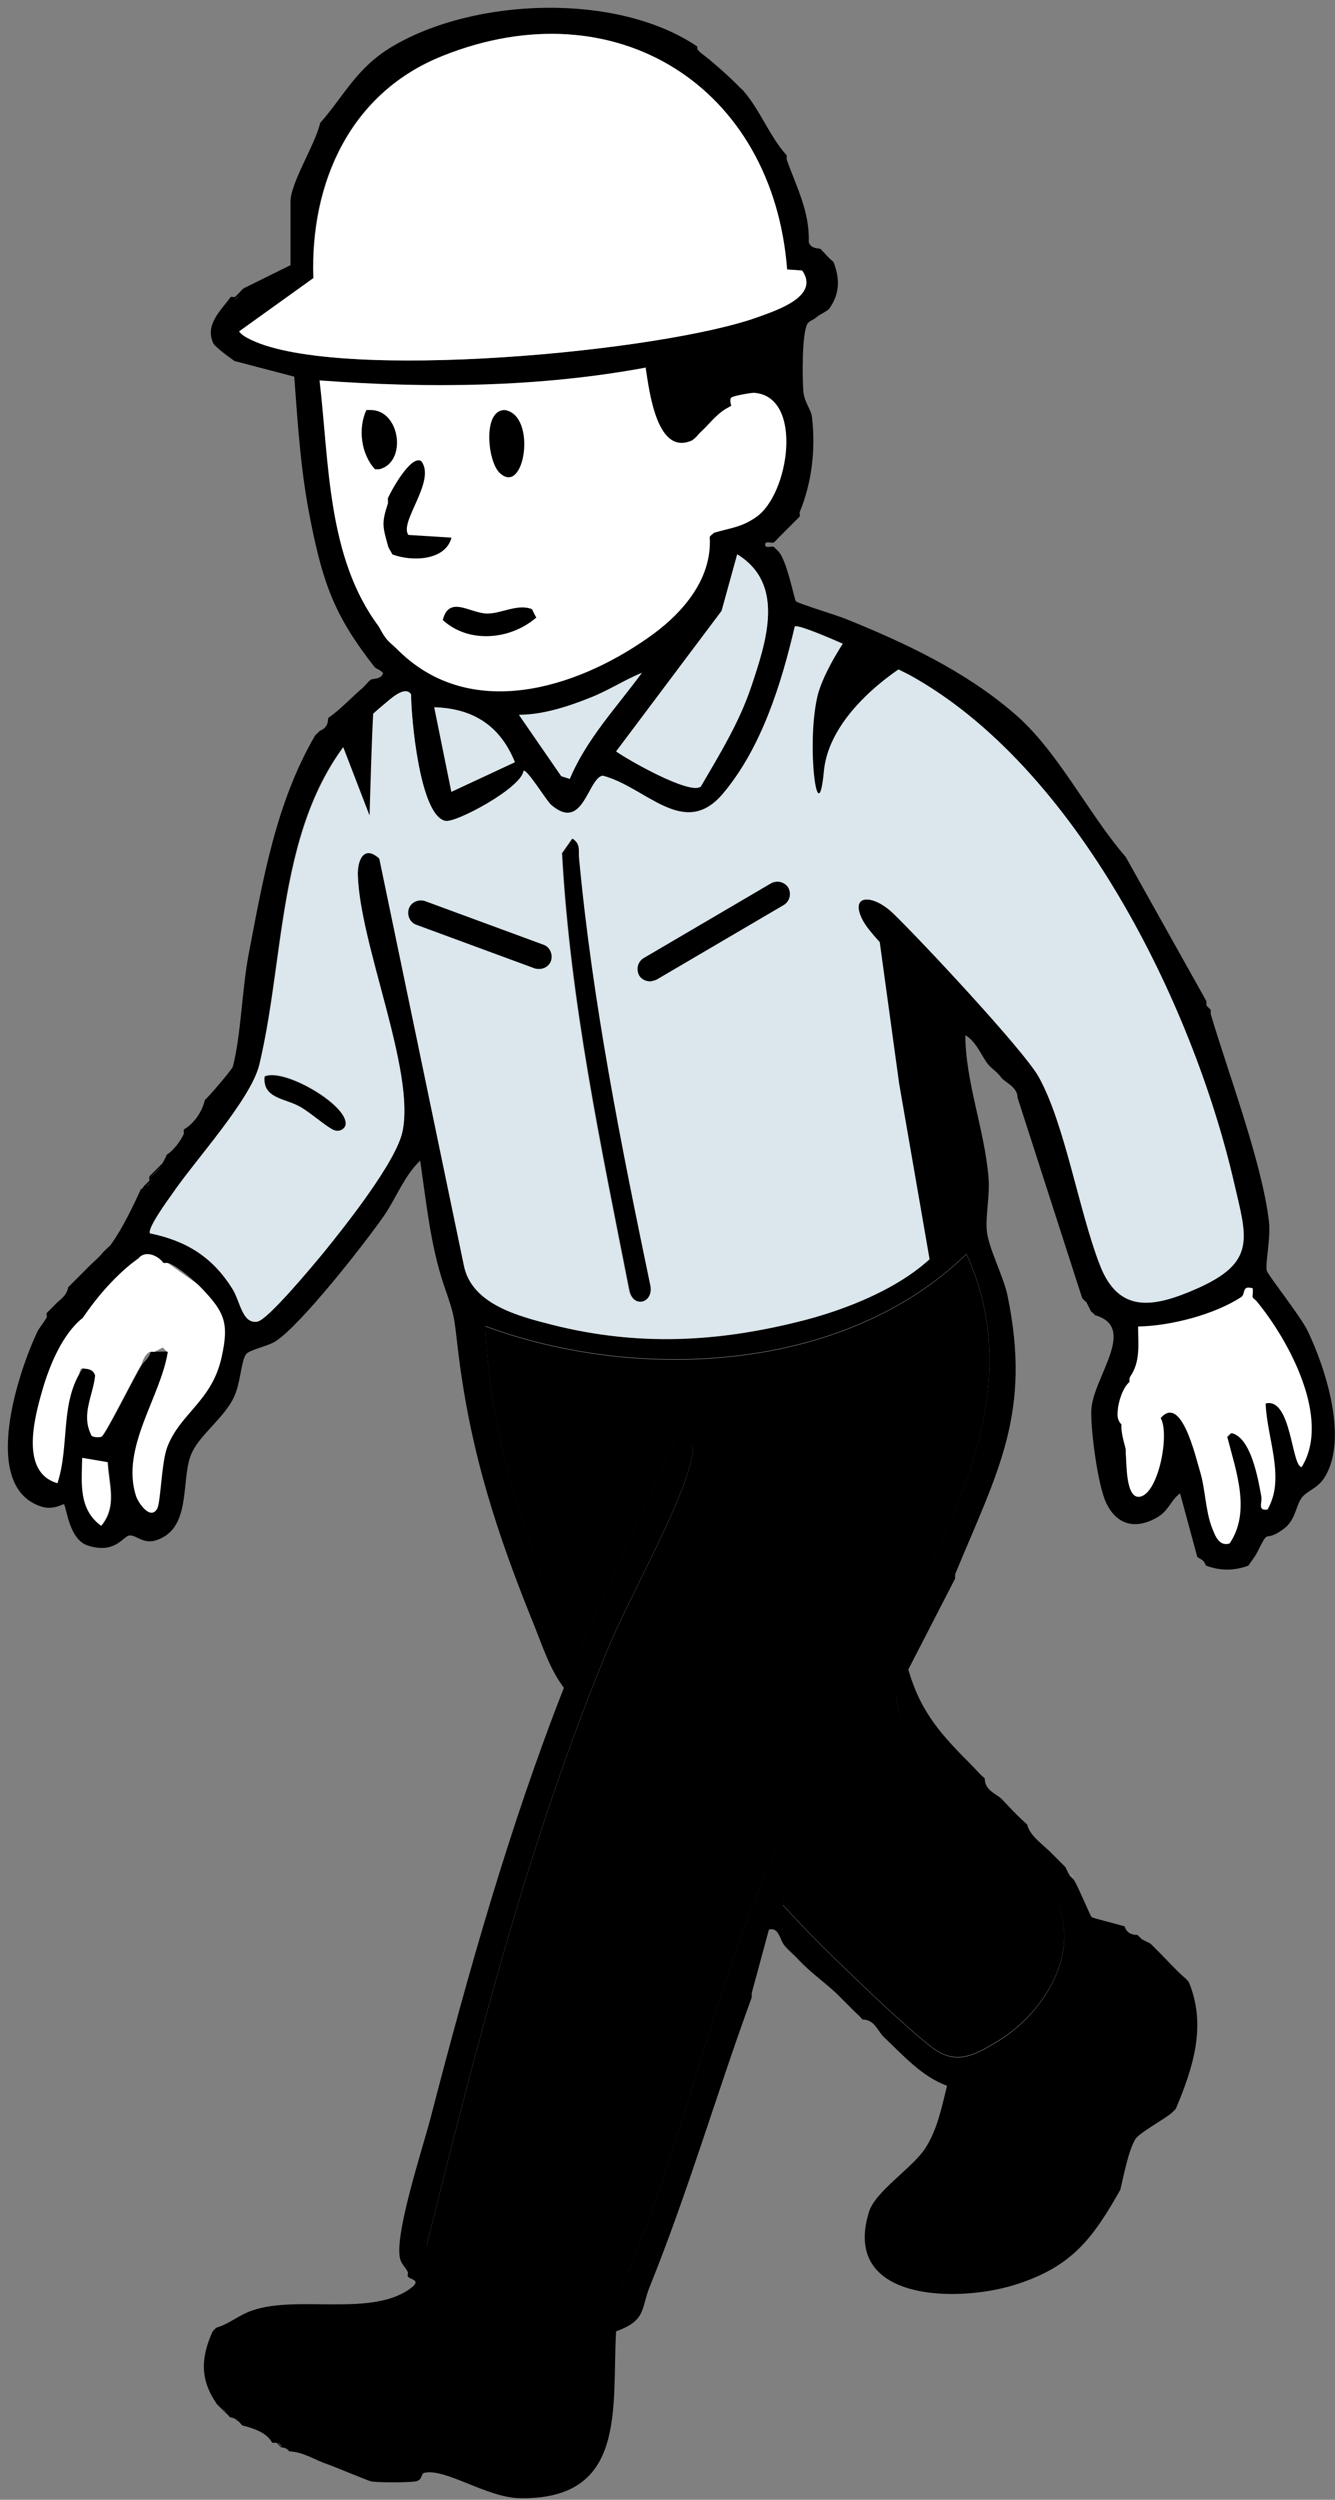 <svg width="70" height="131" viewBox="0 0 70 131" fill="none" xmlns="http://www.w3.org/2000/svg">
<rect x="0" y="0" width="70" height="131" fill="#808080" stroke="none"/>
<path d="M36.566 22.814L36.791 22.588C37.102 22.305 37.328 22.023 37.695 21.685C37.695 21.685 37.751 20.697 37.807 20.641C37.92 20.471 40.714 20.189 41.024 20.415C41.956 22.193 41.222 26.623 39.331 27.667C38.626 28.034 38.315 27.724 37.61 28.372C37.525 28.429 37.553 28.824 37.525 28.881C36.989 29.84 37.215 30.32 36.509 31.279C34.054 34.524 27.536 37.431 23.613 36.161C22.541 35.822 21.695 34.778 20.707 34.496C20.058 33.875 19.437 33.17 18.957 32.323C16.982 28.711 16.502 23.66 16.361 19.597L24.404 19.851L34.365 18.835C34.534 19.625 34.59 22.898 35.719 22.616C36.086 22.559 36.227 23.152 36.425 22.983C36.509 22.926 36.566 22.842 36.651 22.757L36.566 22.814Z" fill="white"/>
<path d="M3.885 68.528C1.684 70.785 0.809 74.2 1.401 76.655C1.542 77.247 2.53 77.671 3.179 77.953C3.602 76.147 3.264 74.397 4.054 72.704C4.139 72.507 4.11 71.688 4.308 71.716C4.59 71.745 4.844 71.745 4.957 72.083C4.844 73.156 4.223 74.087 4.731 75.159C4.759 75.357 5.183 75.328 5.296 75.3C5.493 75.244 7.017 72.14 7.412 71.519C7.412 71.519 7.553 70.983 7.863 70.842C7.92 70.842 8.005 70.842 8.089 70.842L8.541 70.616C8.541 70.616 8.682 70.785 8.766 70.842C8.823 70.87 6.678 74.115 6.255 76.909C6.114 77.896 7.186 79.364 7.271 79.843C7.44 81.254 12.209 72.958 11.899 69.036C11.842 68.387 10.431 67.343 10.347 67.286L8.795 66.186C8.738 65.508 7.243 65 7.243 65.96C6.086 66.835 4.929 67.512 3.941 68.528H3.885Z" fill="white"/>
<path d="M65.63 67.258C62.498 66.524 60.749 69.12 58.999 69.233C58.999 69.684 59.479 70.475 59.366 70.926C59.225 71.49 59.281 72.083 59.253 72.196C59.253 72.252 58.745 72.45 58.717 72.534C58.463 73.184 58.519 73.917 58.463 74.594C58.463 74.679 58.773 74.792 58.801 74.877C58.547 75.102 58.999 75.639 59.027 75.977C59.027 76.062 59.027 76.118 59.027 76.203L58.801 78.686C59.45 79.081 61.031 77.698 61.144 77.106C61.398 75.808 61.2 74.482 61.793 74.877L63.599 81.311C64.586 82.072 65.969 78.63 65.517 77.558C65.207 76.767 64.586 75.469 64.332 75.328C64.304 75.328 64.53 75.074 64.558 75.102C64.84 75.554 65.969 78.319 66.11 78.432C66.167 78.743 65.884 79.194 66.449 79.109C67.38 77.445 66.646 75.751 66.59 73.974C66.59 73.635 67.07 74.312 67.041 74.453C66.816 75.808 68.085 77.783 68.255 77.416C68.622 77.416 68.932 74.961 68.932 74.736C68.819 72.676 67.295 69.854 66.251 68.104C66.195 68.02 65.659 67.399 65.602 67.314L65.63 67.258Z" fill="white"/>
<path d="M36.565 2.581C36.565 2.581 36.706 2.75 36.791 2.807C37.299 3.173 38.371 4.133 38.794 4.584C38.879 4.669 38.964 4.725 39.02 4.81C39.867 5.798 40.374 7.18 41.249 8.14C41.249 8.196 41.249 8.309 41.249 8.366C41.757 9.776 42.463 11.103 42.406 12.683C42.519 13.078 42.971 12.993 43.027 13.05C43.253 13.276 43.366 13.445 43.704 13.727C44.043 14.602 44.043 15.392 43.478 16.182C43.309 16.351 42.999 16.464 42.801 16.634C42.688 16.747 42.463 16.803 42.35 16.944C42.039 17.424 42.068 19.822 42.124 20.528C42.18 21.092 42.519 21.431 42.575 21.854C42.773 23.519 42.575 25.297 41.926 26.849C41.926 26.905 41.955 27.018 41.926 27.075L41.249 27.752C41.249 27.752 41.108 27.893 41.023 27.977L40.798 28.203C40.798 28.203 40.657 28.372 40.572 28.429C40.459 28.485 40.12 28.316 40.12 28.542C40.12 28.768 40.487 28.598 40.572 28.655C40.628 28.711 40.713 28.796 40.798 28.881C41.249 29.304 41.644 31.392 41.729 31.505C41.814 31.618 43.873 32.239 44.353 32.436C47.429 33.678 50.561 35.145 53.129 37.346C55.443 39.293 57.023 42.595 59.027 44.909L63.26 52.471C63.26 52.471 63.26 52.612 63.26 52.697L63.485 52.923C63.485 52.923 63.485 53.064 63.485 53.148C64.417 56.281 66.166 60.908 66.533 63.984C66.646 64.859 66.335 66.185 66.42 66.581C66.448 66.778 68.198 68.979 68.565 69.741C69.524 71.745 70.709 75.441 69.44 77.445C69.073 78.009 68.537 78.122 68.254 78.489C67.916 78.968 67.944 79.674 67.267 80.154C66.194 80.915 66.618 79.956 65.912 81.367C65.799 81.593 65.602 81.819 65.461 82.044C64.699 82.326 63.993 82.326 63.231 82.044C63.119 81.734 62.977 81.734 62.78 81.593L61.877 78.263C61.425 78.573 61.284 79.138 60.748 79.476C59.591 80.182 58.547 79.956 57.983 78.715C57.559 77.783 57.193 74.99 57.221 73.945C57.249 72.252 59.704 69.572 57.418 68.923C57.362 68.838 57.249 68.781 57.193 68.697L56.967 68.245C56.967 68.245 56.798 68.104 56.741 68.02L53.355 57.522C53.355 56.958 52.706 56.732 52.508 56.478C52.254 56.14 52.029 56.027 51.831 55.801C51.492 55.406 51.21 54.588 50.618 54.249C50.618 56.676 51.634 59.244 51.831 61.699C51.916 62.63 51.662 63.73 51.746 64.52C51.831 65.395 52.593 66.834 52.819 67.85C54.117 74.058 52.311 77.106 50.082 82.496C50.082 82.552 50.082 82.665 50.082 82.722L47.627 87.49C48.276 89.748 49.376 90.933 50.956 92.513C51.182 92.739 51.323 92.937 51.634 93.191C51.634 93.84 52.226 93.981 52.537 94.291C53.016 94.799 53.355 95.166 53.863 95.617C53.976 96.21 54.766 96.718 55.189 97.169C55.274 97.254 55.33 97.311 55.415 97.395L55.866 97.847C55.866 97.847 56.008 98.157 56.092 98.298L56.318 98.524C56.6 99.004 57.164 100.415 57.249 100.471C57.334 100.527 58.604 100.838 58.971 100.951C59.055 101.261 59.309 101.402 59.648 101.402C59.732 101.487 59.789 101.543 59.873 101.628L60.325 101.854C60.466 101.995 60.607 102.136 60.776 102.305C61.228 102.757 61.595 103.18 62.103 103.631C62.187 103.688 62.244 103.773 62.328 103.857C63.288 106.143 62.554 108.372 61.651 110.517C61.566 110.601 61.482 110.686 61.425 110.743C60.918 111.138 59.761 111.758 59.535 112.097C59.168 112.69 58.914 114.044 58.745 114.75C57.277 117.346 56.177 118.813 53.186 119.744C50.194 120.675 44.099 120.619 45.567 115.907C45.905 114.834 47.796 113.649 48.501 112.605C49.15 111.617 49.376 110.432 49.658 109.303C48.332 108.824 47.344 107.695 46.328 106.735C46.018 106.425 45.849 105.832 45.228 105.832C45.087 105.663 44.946 105.55 44.776 105.381L44.551 105.155C44.551 105.155 44.41 105.014 44.325 104.93L43.873 104.478C43.337 103.97 42.604 103.434 42.096 102.926L41.87 102.7C41.672 102.474 41.39 102.249 41.193 102.023C40.854 101.684 40.882 100.979 40.318 101.12L39.415 104.45C39.415 104.45 39.415 104.591 39.415 104.676C37.581 109.698 36.085 114.834 34.082 119.801C33.602 120.958 33.912 121.607 32.304 122.171C32.078 126.178 32.897 130.975 27.309 130.919C25.56 130.919 23.33 129.31 22.23 129.593C22.061 129.649 22.174 129.988 21.75 130.044C21.27 130.1 19.972 130.1 19.493 130.044C19.38 130.044 17.658 129.31 17.179 129.141C16.502 128.915 15.909 128.492 15.175 128.464C14.95 128.21 14.837 128.294 14.724 128.238L14.498 128.012C14.498 128.012 14.329 128.012 14.272 128.012C13.99 127.476 13.285 127.25 12.72 127.109C12.636 127.053 12.579 126.94 12.495 126.884L12.043 126.658C12.043 126.658 11.902 126.488 11.817 126.432L11.591 126.206C11.591 126.206 11.45 126.065 11.366 125.981C10.491 124.711 10.519 123.582 11.14 122.199C11.196 122.115 11.281 122.03 11.366 121.974C12.043 121.776 12.551 121.296 13.256 121.071C15.655 120.252 19.605 121.466 21.609 119.857C22.089 119.462 21.468 119.462 21.383 119.293C21.355 119.236 21.412 119.123 21.383 119.067C21.27 118.813 21.017 118.644 20.96 118.277C20.734 116.922 22.145 112.633 22.569 111.025C24.544 103.406 26.688 95.787 29.567 88.45C28.833 87.462 28.494 86.39 28.043 85.261C26.068 80.408 24.685 76.175 24.036 70.926C23.782 68.866 23.895 69.148 23.246 67.258C22.569 65.226 22.343 62.94 22.032 60.824C21.214 61.586 20.762 62.799 20.142 63.702C19.098 65.198 15.824 69.374 14.47 70.277C14.046 70.559 13.059 70.729 12.889 70.983C12.636 71.378 12.607 72.506 12.269 73.212C11.789 74.256 10.491 75.187 10.068 76.118C9.475 77.332 10.04 79.787 8.516 80.577C7.584 81.085 7.218 80.436 6.794 80.464C6.456 80.492 6.061 81.452 4.622 81C3.606 80.69 3.493 78.968 3.352 78.827C3.323 78.799 2.816 79.138 2.223 78.968C-1.107 77.981 0.981 71.801 1.997 69.713C2.138 69.487 2.308 69.289 2.449 69.035C2.477 68.979 2.42 68.866 2.449 68.81L2.674 68.584C2.674 68.584 2.815 68.443 2.9 68.358C3.126 68.104 3.493 67.935 3.577 67.455C3.719 67.314 3.888 67.145 4.029 67.004L4.255 66.778C4.255 66.778 4.396 66.637 4.48 66.552L4.706 66.326C4.932 66.101 5.129 65.96 5.383 65.649L5.609 65.424C5.609 65.424 5.778 65.282 5.835 65.198C6.427 64.351 6.935 63.307 7.387 62.319C7.5 62.291 7.528 62.15 7.613 62.094L7.838 61.868C7.838 61.868 7.81 61.699 7.838 61.642L8.516 60.965C8.516 60.965 8.713 60.626 8.741 60.514C9.108 60.288 9.475 59.78 9.644 59.413C9.644 59.356 9.616 59.244 9.644 59.187C10.181 58.877 10.604 58.256 10.745 57.635C10.829 57.579 10.886 57.494 10.971 57.409C11.14 57.24 12.184 56.027 12.212 55.886C12.636 54.249 12.692 51.85 13.031 50.044C13.793 46.066 14.47 42.059 16.53 38.531C16.586 38.475 16.727 38.362 16.755 38.306C17.066 38.193 17.207 37.967 17.207 37.628C17.856 37.177 18.392 36.584 18.985 36.076L19.21 35.85C19.21 35.85 19.352 35.681 19.436 35.625C19.549 35.54 19.972 35.625 20.085 35.286C20.001 35.117 19.718 35.06 19.634 34.947C17.574 32.323 16.953 30.63 16.304 27.385C15.768 24.761 15.627 22.39 15.429 19.738L12.297 18.919C12.015 18.722 11.394 18.27 11.196 18.016C10.717 17.029 11.563 16.295 12.099 15.561C12.156 15.533 12.269 15.589 12.325 15.561L12.551 15.336C12.551 15.336 12.692 15.166 12.777 15.11L15.232 13.896V10.567C15.232 9.579 16.558 7.519 16.784 6.447C18.082 4.979 18.674 3.568 20.565 2.44C24.882 -0.128 32.36 -0.41 36.565 2.44V2.581ZM41.249 14.122C40.516 4.556 32.276 -0.693 23.218 2.919C18.364 4.838 16.247 9.551 16.417 14.574L12.523 17.367C12.692 17.593 12.946 17.706 13.172 17.819C17.8 20.02 34.731 18.44 39.754 16.605C40.769 16.238 42.971 15.505 42.039 14.179L41.221 14.122H41.249ZM33.884 19.258C28.269 20.302 22.456 20.358 16.755 19.935C17.263 24.253 17.151 29.219 19.86 32.831C20.311 33.678 20.339 33.536 20.96 34.157C24.685 37.741 30.103 36.133 33.941 33.452C35.662 32.267 37.355 30.433 37.214 28.147C37.242 28.062 37.355 28.006 37.44 27.921C38.286 27.667 38.879 27.639 39.641 27.103C41.39 25.918 42.152 20.753 39.528 20.584C39.358 20.584 38.399 20.753 38.343 20.838C38.23 20.951 38.343 21.233 38.343 21.261C38.173 21.374 38.032 21.402 37.665 21.713C37.299 22.023 37.073 22.334 36.762 22.616C36.678 22.701 36.621 22.757 36.537 22.842C36.452 22.926 36.396 22.983 36.311 23.067C34.449 23.942 34.053 20.528 33.856 19.286L33.884 19.258ZM39.387 35.992C40.177 33.621 41.193 30.602 38.653 29.05L37.835 32.013L32.304 39.378C32.981 39.858 36.085 41.607 36.706 41.24C37.694 39.547 38.738 37.854 39.359 35.992H39.387ZM37.891 41.607C35.859 43.977 33.856 41.24 31.598 40.648C30.837 40.789 30.583 43.639 28.89 42.171C28.664 41.974 27.62 40.281 27.45 40.394C27.337 41.297 23.923 43.131 23.359 43.018C22.004 42.764 21.553 37.572 21.553 36.387C21.242 35.879 20.424 36.697 20.085 36.951C14.385 41.607 15.119 49.339 13.595 55.801C13.143 57.635 10.209 60.824 9.024 62.573C8.798 62.884 7.697 64.408 7.867 64.633C9.785 65.028 11.14 65.875 12.184 67.54C12.607 68.217 12.692 69.374 13.482 69.261C14.018 69.177 16.445 66.27 16.981 65.621C18.082 64.266 20.791 60.88 21.101 59.3C21.778 56.083 18.872 49.508 18.759 45.812C18.759 44.937 19.126 44.316 19.888 44.993L24.318 66.298C24.713 68.33 27.196 68.979 28.974 69.43C33.461 70.559 37.637 70.362 42.096 69.205C45.397 68.358 50.731 66.157 50.561 62.094C50.505 60.655 49.376 53.854 48.953 52.584C48.642 51.709 45.877 49.424 45.256 48.267C44.466 46.856 45.736 46.828 46.808 47.843C48.219 49.198 53.665 55.039 54.456 56.422C55.838 58.905 56.572 63.476 57.672 66.298C58.66 68.866 60.466 68.528 62.724 67.54C65.884 66.157 65.348 64.831 64.699 61.953C62.526 52.556 56.403 40.168 47.683 35.371C46.978 34.976 41.955 32.605 41.672 32.831C40.967 35.85 39.923 39.209 37.891 41.607ZM29.426 40.676L29.877 40.817C30.752 38.729 32.332 37.064 33.658 35.258C32.699 35.653 31.852 36.217 30.893 36.584C29.764 37.036 28.438 37.459 27.225 37.459L29.426 40.648V40.676ZM23.669 41.494L26.999 39.942C26.237 38.051 24.826 37.12 22.766 37.064L23.669 41.522V41.494ZM30.216 86.841L35.464 75.3L36.113 75.356C36.48 75.723 36.311 76.147 36.226 76.598C35.577 79.194 32.981 83.709 31.852 86.446C27.676 96.549 25.023 107.074 22.371 117.656C22.371 118.333 24.516 119.801 25.136 120.139C27.027 121.099 31.316 122.115 32.586 119.885C35.747 112.69 37.327 104.478 40.516 97.339C42.293 93.388 44.889 89.579 46.893 85.713C50.082 79.533 53.863 72.647 50.674 65.706C44.297 71.914 33.489 72.45 25.447 69.487C25.701 75.554 27.704 81.367 30.216 86.841ZM7.218 65.96C6.061 66.834 5.129 67.907 4.339 69.064C3.267 69.91 2.59 71.575 2.223 72.845C1.8 74.312 1.038 77.162 3.013 77.727C3.662 75.751 3.126 73.466 4.339 71.716C4.621 71.745 4.875 71.745 4.988 72.083C4.875 73.155 4.255 74.087 4.763 75.159C4.791 75.356 5.214 75.328 5.327 75.3C5.524 75.244 7.048 72.139 7.443 71.519C7.584 71.321 7.838 71.152 7.895 70.841C7.951 70.841 8.036 70.841 8.121 70.841C8.262 70.841 8.685 70.813 8.798 70.841C8.431 73.212 6.315 75.864 7.133 78.404C7.246 78.743 7.867 79.674 8.233 79.081C8.431 78.771 8.459 76.654 8.77 75.836C9.447 74.058 11.112 73.438 11.62 71.124C12.015 69.346 11.789 68.781 10.576 67.512C10.491 67.427 10.434 67.371 10.35 67.286C10.011 66.975 9.193 66.27 8.798 66.185C8.741 66.185 8.657 66.185 8.572 66.185C8.262 65.762 7.584 65.508 7.246 65.96H7.218ZM65.686 67.512C65.094 67.342 65.32 67.794 65.094 67.963C63.683 68.894 61.369 69.487 59.676 69.515C59.676 70.475 59.817 71.378 59.224 72.196C59.224 72.252 59.224 72.365 59.224 72.422C58.858 72.732 58.632 73.494 58.604 73.945C58.547 74.453 58.773 74.594 58.801 74.651C58.801 74.736 58.801 74.792 58.801 74.877C58.858 75.413 58.971 75.667 59.027 75.977C59.027 76.062 59.027 76.118 59.027 76.203C59.083 76.57 58.999 78.602 59.789 78.432C60.748 78.235 61.341 75.159 60.861 74.312C61.933 73.071 62.667 76.259 62.921 77.106C63.203 78.037 63.203 79.138 63.542 80.041C63.711 80.464 63.909 81.057 64.473 80.887C65.602 79.222 64.812 77.106 64.36 75.328C64.36 75.3 64.558 75.131 64.586 75.103C65.602 75.356 65.969 77.501 66.138 78.432C66.194 78.743 65.912 79.194 66.477 79.109C67.408 77.445 66.42 75.328 66.364 73.55C67.718 73.212 67.718 76.88 68.254 76.88C69.806 74.369 67.605 70.277 65.912 68.217C65.856 68.132 65.743 68.076 65.686 67.991C65.658 67.935 65.715 67.681 65.686 67.54V67.512ZM4.339 76.4C4.311 77.727 4.142 79.081 5.327 79.956C6.174 78.94 5.722 77.783 5.666 76.626L4.339 76.4ZM43.196 95.166C42.858 95.815 40.967 99.455 41.052 99.85C41.926 100.81 42.858 101.769 43.789 102.672C45.2 104.027 47.429 106.199 48.896 107.328C50.138 108.259 51.097 107.723 52.311 106.989C54.935 105.409 57.023 101.797 54.992 99.004C53.073 96.407 49.066 93.275 47.57 90.651C47.26 90.087 47.006 89.55 47.006 88.901C45.651 90.905 44.325 93.049 43.196 95.194V95.166Z" fill="black"/>
<path d="M43.902 104.422C43.902 104.422 44.213 104.732 44.354 104.873L43.902 104.422Z" fill="#DBE7ED"/>
<path d="M12.102 126.658C12.327 126.827 12.468 126.827 12.553 126.883L12.102 126.658Z" fill="#DBE7ED"/>
<path d="M56.347 98.411C56.347 98.411 56.178 98.27 56.121 98.185L56.347 98.411Z" fill="#DBE7ED"/>
<path d="M42.122 102.869L41.897 102.644C41.897 102.644 42.038 102.785 42.122 102.869Z" fill="#DBE7ED"/>
<path d="M44.778 105.297L44.553 105.071C44.553 105.071 44.694 105.212 44.778 105.297Z" fill="#DBE7ED"/>
<path d="M11.874 126.432L11.648 126.206C11.648 126.206 11.79 126.376 11.874 126.432Z" fill="#DBE7ED"/>
<path d="M14.78 128.21L14.555 127.984C14.555 127.984 14.668 128.153 14.78 128.21Z" fill="#DBE7ED"/>
<path d="M40.799 28.147C40.799 28.147 40.94 28.006 41.025 27.921L40.799 28.147Z" fill="#DBE7ED"/>
<path d="M12.322 15.703L12.548 15.477C12.548 15.477 12.407 15.646 12.322 15.703Z" fill="#DBE7ED"/>
<path d="M25.445 69.515C25.699 75.582 27.702 81.395 30.214 86.869L35.462 75.328L36.112 75.384C36.478 75.751 36.309 76.174 36.224 76.626C35.575 79.222 32.979 83.737 31.851 86.474C27.674 96.576 25.022 107.102 22.369 117.684C22.369 118.361 24.514 119.829 25.134 120.167C27.025 121.127 31.314 122.143 32.584 119.913C35.745 112.718 37.325 104.506 40.514 97.367C42.291 93.416 44.888 89.607 46.891 85.741C50.08 79.561 53.861 72.675 50.672 65.734C44.295 71.942 33.487 72.478 25.445 69.515Z" fill="black"/>
<path d="M42.092 14.179L41.273 14.122C40.54 4.556 32.3 -0.692 23.242 2.92C18.388 4.838 16.272 9.551 16.441 14.574L12.547 17.367C12.716 17.593 12.97 17.706 13.196 17.819C17.824 20.02 34.755 18.44 39.778 16.605C40.794 16.239 42.995 15.505 42.063 14.179H42.092Z" fill="white"/>
<path d="M47.004 88.845C45.649 90.849 44.323 92.993 43.194 95.138C42.856 95.787 40.965 99.427 41.05 99.822C41.924 100.782 42.856 101.741 43.787 102.644C45.198 103.999 47.427 106.171 48.894 107.3C50.136 108.231 51.095 107.695 52.309 106.961C54.933 105.381 57.021 101.769 54.99 98.976C53.071 96.379 49.064 93.247 47.568 90.623C47.258 90.059 47.004 89.522 47.004 88.873V88.845Z" fill="black"/>
<path d="M4.115 67.06L4.341 66.835C4.341 66.835 4.2 66.976 4.115 67.06Z" fill="#DBE7ED"/>
<path d="M4.539 66.609L4.765 66.383C4.765 66.383 4.624 66.524 4.539 66.609Z" fill="#DBE7ED"/>
<path d="M5.443 65.734L5.669 65.508C5.669 65.508 5.528 65.65 5.443 65.734Z" fill="#DBE7ED"/>
<path d="M7.67 62.178L7.896 61.953C7.896 61.953 7.755 62.122 7.67 62.178Z" fill="#DBE7ED"/>
<path d="M7.869 61.727L8.546 61.05C8.546 61.05 8.067 61.502 7.869 61.727Z" fill="#DBE7ED"/>
<path d="M18.984 36.161L19.21 35.935C19.21 35.935 19.069 36.077 18.984 36.161Z" fill="#DBE7ED"/>
<path d="M18.451 36.725L18.677 36.5C18.677 36.5 18.536 36.641 18.451 36.725Z" fill="#DBE7ED"/>
<path d="M17.916 37.262L18.142 37.036C18.142 37.036 18.001 37.177 17.916 37.262Z" fill="#DBE7ED"/>
<path d="M47.686 35.371C56.405 40.169 62.529 52.556 64.701 61.953C65.379 64.86 65.915 66.158 62.726 67.54C60.497 68.528 58.663 68.839 57.675 66.299C56.574 63.477 55.841 58.877 54.458 56.422C53.668 55.011 48.222 49.198 46.811 47.844C45.739 46.828 44.497 46.856 45.259 48.267C45.908 49.424 48.673 51.71 48.955 52.585C49.379 53.855 50.508 60.655 50.564 62.094C50.733 66.158 45.4 68.359 42.098 69.205C37.64 70.334 33.464 70.56 28.977 69.431C27.199 68.98 24.716 68.359 24.321 66.299L19.89 44.994C19.157 44.317 18.762 44.937 18.762 45.812C18.846 49.509 21.781 56.084 21.104 59.301C20.765 60.881 18.084 64.267 16.984 65.622C16.448 66.271 14.021 69.205 13.485 69.262C12.694 69.375 12.61 68.218 12.187 67.54C11.143 65.876 9.788 65.029 7.869 64.634C7.7 64.408 8.8 62.885 9.026 62.574C10.211 60.825 13.146 57.636 13.598 55.802C15.15 49.34 14.416 41.636 20.088 36.952C20.398 36.698 21.217 35.879 21.555 36.387C21.555 37.572 22.007 42.765 23.361 43.019C23.897 43.132 27.34 41.297 27.453 40.394C27.622 40.281 28.666 41.974 28.892 42.172C30.585 43.639 30.811 40.789 31.601 40.648C33.887 41.241 35.862 44.006 37.894 41.608C39.925 39.209 40.97 35.851 41.675 32.832C41.957 32.634 46.98 35.005 47.686 35.371ZM29.456 44.712C29.88 52.472 31.488 60.034 32.984 67.625C33.181 68.556 34.197 68.302 34.084 67.428C32.532 59.978 31.037 52.528 30.331 44.937C30.303 44.542 30.416 44.232 29.992 43.95L29.456 44.712ZM15.742 57.974C16.278 58.285 17.012 58.934 17.435 59.16C17.746 59.329 18.056 59.16 18.113 58.934C18.31 57.946 14.924 55.943 13.88 56.394C13.739 57.579 14.98 57.551 15.742 58.003V57.974Z" fill="#DBE7ED"/>
<path d="M19.212 21.488C18.393 21.741 18.619 24.253 19.437 24.733C19.55 24.789 19.635 24.62 19.663 24.62C19.72 24.62 19.804 24.62 19.889 24.62C20.143 24.62 20.086 24.987 20.792 24.62C20.651 25.156 20.425 25.636 20.34 26.172C20.34 26.228 20.34 26.313 20.34 26.398C19.522 26.256 19.381 28.768 20.34 28.627C20.369 28.768 20.51 28.937 20.566 29.078C20.594 29.163 20.482 29.389 20.594 29.473C21.497 30.179 23.783 29.219 24.122 28.062L21.892 27.724C21.497 26.68 23.275 24.987 22.513 24.225C21.751 23.463 21.328 24.338 20.792 24.62C21.074 23.604 21.356 23.096 20.848 21.995C20.764 21.826 19.381 20.274 19.437 21.488C19.353 21.488 19.268 21.488 19.212 21.488ZM26.436 21.488C25.279 21.488 25.533 24.14 26.153 24.761C27.48 26.087 28.157 21.741 26.436 21.488ZM27.677 31.279C26.746 31.759 26.182 31.787 25.137 31.703C24.488 31.646 23.811 30.969 23.219 31.872C22.852 32.465 23.219 33.17 23.755 33.396C24.601 33.734 27.988 33.678 28.101 32.38C28.101 32.295 27.931 32.069 27.875 31.928C27.79 31.703 27.649 31.505 27.649 31.251L27.677 31.279Z" fill="white"/>
<path d="M36.737 41.241C37.725 39.547 38.769 37.854 39.389 35.992C40.18 33.622 41.196 30.602 38.656 29.05L37.837 32.013L32.307 39.378C32.984 39.858 36.088 41.607 36.709 41.241H36.737Z" fill="#DBE7ED"/>
<path d="M27.225 37.487L29.426 40.676L29.877 40.817C30.752 38.729 32.332 37.064 33.658 35.258C32.699 35.653 31.852 36.218 30.893 36.584C29.764 37.036 28.438 37.459 27.225 37.459V37.487Z" fill="#DBE7ED"/>
<path d="M22.766 37.036L23.669 41.495L26.998 39.943C26.236 38.052 24.826 37.121 22.766 37.065V37.036Z" fill="#DBE7ED"/>
<path d="M5.636 76.627L4.309 76.401C4.281 77.727 4.112 79.082 5.297 79.957C6.144 78.941 5.692 77.784 5.636 76.627Z" fill="white"/>
<path d="M36.566 22.814L36.792 22.588C36.792 22.588 36.651 22.729 36.566 22.814Z" fill="#DBE7ED"/>
<path d="M30.02 43.95L29.484 44.712C29.908 52.472 31.516 60.034 33.012 67.625C33.209 68.556 34.225 68.302 34.112 67.427C32.56 59.978 31.065 52.528 30.359 44.937C30.331 44.542 30.444 44.232 30.02 43.95Z" fill="black"/>
<path d="M13.882 56.394C13.741 57.579 14.983 57.551 15.745 58.002C16.281 58.312 17.014 58.962 17.438 59.187C17.748 59.357 18.058 59.187 18.115 58.962C18.312 57.974 14.926 55.97 13.882 56.422V56.394Z" fill="black"/>
<path d="M20.343 26.143C20.343 26.143 20.343 26.284 20.343 26.369C20.004 27.413 20.061 27.582 20.343 28.598C20.371 28.739 20.512 28.909 20.568 29.05C21.584 29.445 23.362 29.388 23.672 28.175L21.415 28.034C20.907 27.357 22.882 25.212 22.092 24.168C21.556 23.801 20.484 25.748 20.314 26.172L20.343 26.143Z" fill="black"/>
<path d="M28.127 32.38C28.127 32.38 27.957 32.069 27.901 31.928C27.167 31.618 26.293 32.154 25.559 32.154C24.656 32.154 23.555 31.166 23.217 32.492C24.571 33.734 26.744 33.537 28.099 32.38H28.127Z" fill="black"/>
<path d="M26.18 24.761C27.506 26.087 28.183 21.742 26.462 21.488C25.305 21.488 25.559 24.14 26.18 24.761Z" fill="black"/>
<path d="M19.438 21.488C19.438 21.488 19.268 21.488 19.212 21.488C18.76 22.447 18.93 23.802 19.663 24.592C19.72 24.592 19.805 24.592 19.889 24.592C21.357 24.225 20.99 21.488 19.438 21.488Z" fill="black"/>
<path d="M46.047 48.774L47.147 56.788L48.84 66.552L51.408 62.573L50.167 52.584L46.047 48.774Z" fill="black"/>
<path d="M47.714 34.693C47.714 34.693 43.509 37.092 43.199 40.422C42.888 43.751 42.268 39.067 42.86 36.499C43.17 35.173 44.469 33.31 44.469 33.31L47.714 34.693Z" fill="black"/>
<path d="M19.603 36.922C19.519 37.572 19.378 42.736 19.378 42.736L17.91 38.926L19.603 36.951V36.922Z" fill="black"/>
<path d="M34.08 51.427C33.854 51.427 33.628 51.314 33.515 51.117C33.346 50.806 33.431 50.411 33.741 50.214L40.429 46.291C40.739 46.122 41.135 46.207 41.332 46.517C41.501 46.828 41.417 47.223 41.106 47.42L34.418 51.343C34.418 51.343 34.193 51.427 34.08 51.427Z" fill="black"/>
<path d="M28.268 50.778C28.268 50.778 28.127 50.778 28.042 50.75L21.834 48.464C21.496 48.351 21.326 47.956 21.439 47.617C21.552 47.279 21.947 47.109 22.286 47.222L28.494 49.508C28.832 49.621 29.002 50.016 28.889 50.355C28.804 50.609 28.55 50.778 28.268 50.778Z" fill="black"/>
</svg>

